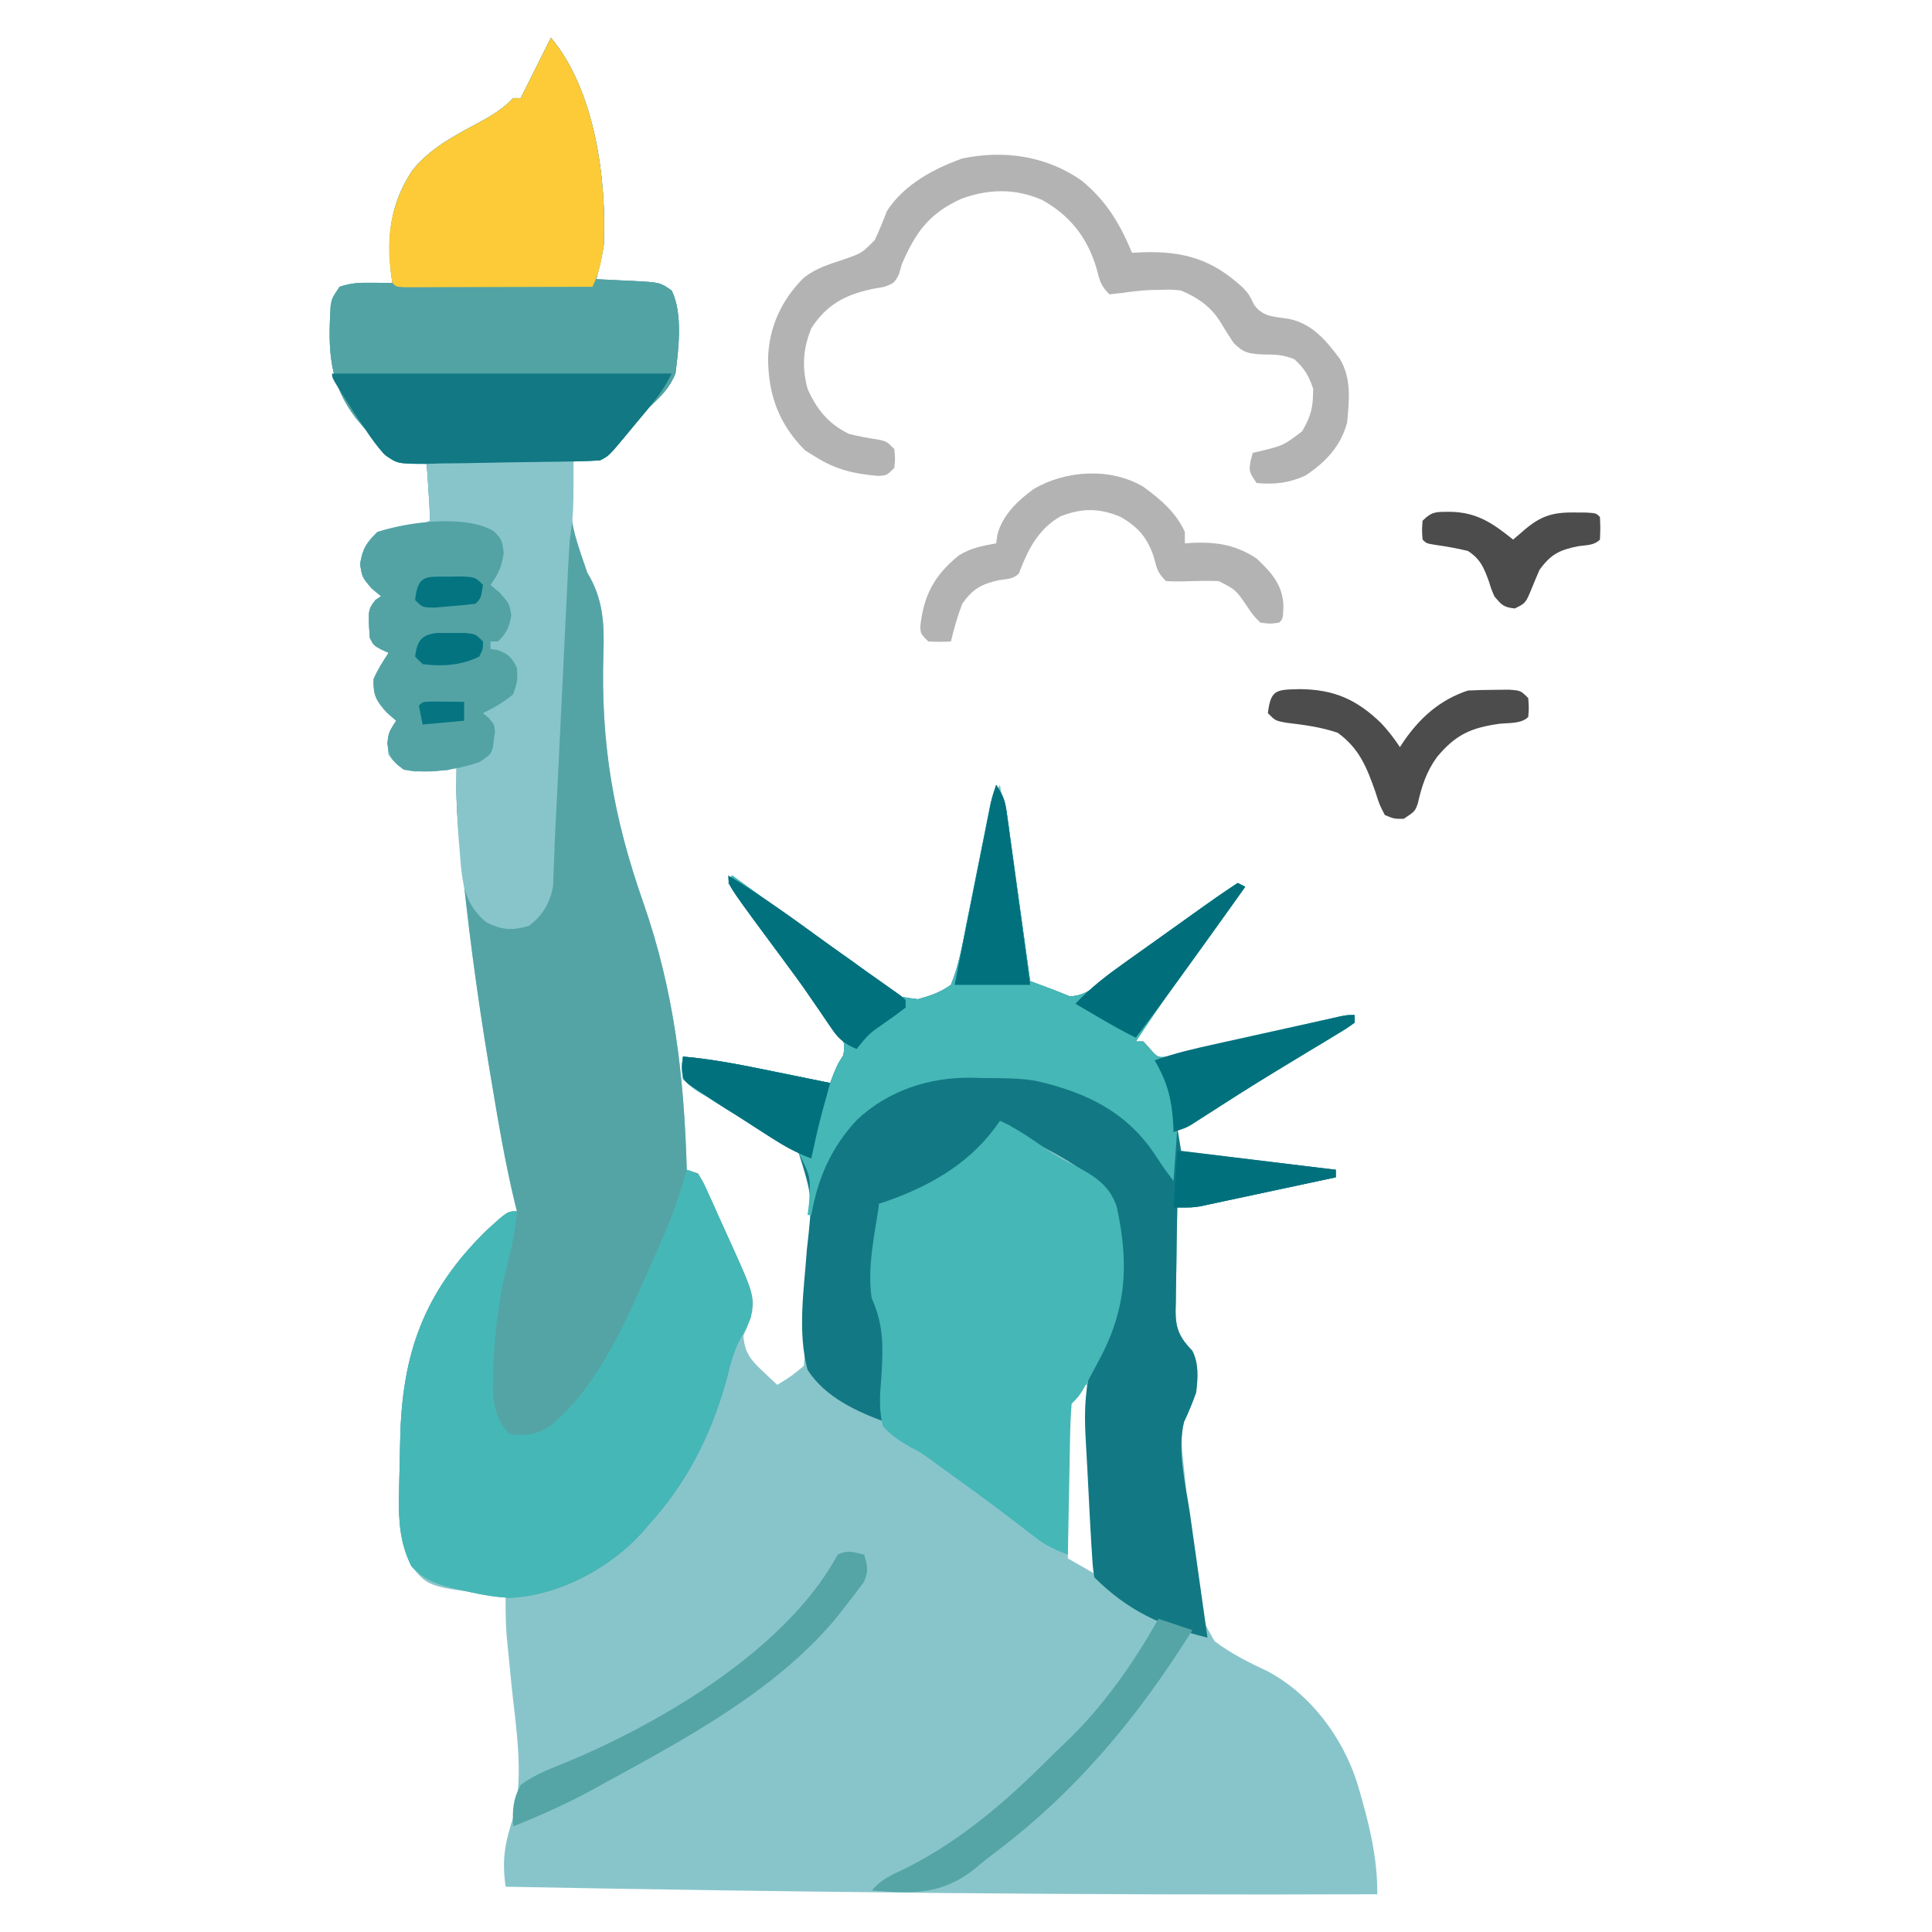 <?xml version="1.0" encoding="UTF-8"?>
<svg version="1.1" xmlns="http://www.w3.org/2000/svg" width="512" height="512">
<path d="M0 0 C11.717 13.977 14.789 37.66 14 55 C13.529 58.115 12.853 60.961 12 64 C13.663 64.073 13.663 64.073 15.359 64.148 C16.823 64.223 18.286 64.299 19.75 64.375 C20.48 64.406 21.209 64.437 21.961 64.469 C28.936 64.849 28.936 64.849 32 67 C34.979 72.957 33.84 82.549 33 89 C31.395 92.913 29.038 95.123 26 98 C24.018 100.297 22.11 102.654 20.188 105 C15.343 110.828 15.343 110.828 13 112 C10.667 112.04 8.333 112.043 6 112 C4.736 127.523 4.736 127.523 9.632 141.774 C13.784 148.53 14.182 155.193 13.914 162.922 C13.157 186.983 16.523 206.542 24.503 229.266 C32.678 252.703 35.304 275.286 36 300 C36.99 300.33 37.98 300.66 39 301 C40.518 303.633 40.518 303.633 42.102 307.125 C42.524 308.056 42.524 308.056 42.956 309.007 C43.551 310.326 44.141 311.647 44.726 312.971 C45.613 314.972 46.524 316.961 47.438 318.949 C54.558 334.716 54.558 334.716 52 341.75 C51.67 342.493 51.34 343.235 51 344 C51.342 348.416 52.881 350.333 56.062 353.312 C56.796 354.01 57.529 354.707 58.285 355.426 C58.851 355.945 59.417 356.465 60 357 C63.678 354.727 63.678 354.727 67 352 C67.836 344.399 67.829 336.669 68.009 329.03 C68.086 326.443 68.195 323.857 68.337 321.273 C69.662 307.448 69.662 307.448 65.411 294.792 C61.515 291.206 57.128 289.016 52.268 287.007 C48.419 285.298 44.967 282.968 41.438 280.688 C40.792 280.305 40.146 279.922 39.481 279.527 C37.684 278.387 37.684 278.387 35 276 C34.598 272.707 34.598 272.707 35 270 C43.311 270.727 51.402 272.39 59.562 274.062 C60.967 274.347 62.371 274.632 63.775 274.916 C67.184 275.607 70.592 276.302 74 277 C74.3 276.223 74.599 275.445 74.908 274.644 C76 272 76 272 77.469 269.695 C78.115 266.416 77.644 265.946 75.844 263.242 C74.747 261.773 73.631 260.318 72.5 258.875 C71.914 258.097 71.327 257.318 70.723 256.517 C69.473 254.859 68.217 253.207 66.954 251.56 C64.351 248.15 61.809 244.699 59.27 241.243 C58.074 239.616 56.875 237.992 55.672 236.371 C52.666 232.314 49.755 228.231 47 224 C47.33 223.34 47.66 222.68 48 222 C48.456 222.331 48.912 222.662 49.383 223.003 C63.157 233.004 63.157 233.004 77.083 242.794 C80.212 244.965 83.235 247.139 86.086 249.668 C91.006 254.007 91.006 254.007 97.266 254.805 C100.632 253.855 103.151 253.039 106 251 C108.127 245.841 109.028 240.348 110.094 234.895 C110.488 232.922 110.883 230.95 111.277 228.979 C111.892 225.885 112.504 222.79 113.114 219.696 C113.706 216.698 114.305 213.703 114.906 210.707 C115.177 209.315 115.177 209.315 115.453 207.894 C115.626 207.033 115.8 206.172 115.979 205.284 C116.203 204.149 116.203 204.149 116.431 202.991 C117 201 117 201 119 198 C121.166 209.821 123.025 221.661 124.688 233.562 C124.914 235.171 125.142 236.78 125.369 238.389 C125.916 242.259 126.459 246.129 127 250 C128.966 250.766 130.934 251.527 132.919 252.244 C134.457 252.803 135.978 253.408 137.488 254.039 C141.883 253.971 144.815 250.985 148.188 248.375 C149.79 247.175 151.393 245.976 152.996 244.777 C153.818 244.155 154.641 243.532 155.488 242.89 C159.533 239.847 163.642 236.895 167.75 233.938 C168.856 233.135 168.856 233.135 169.985 232.316 C173.936 229.454 177.92 226.675 182 224 C182.66 224.33 183.32 224.66 184 225 C182.605 226.959 181.209 228.917 179.812 230.875 C179.372 231.493 178.931 232.11 178.478 232.747 C175.882 236.381 173.275 240.006 170.652 243.621 C170.087 244.4 169.522 245.18 168.94 245.983 C167.843 247.495 166.744 249.007 165.644 250.517 C161.962 255.593 158.443 260.76 155 266 C155.66 266 156.32 266 157 266 C157.598 266.671 158.196 267.343 158.812 268.035 C160.803 270.25 160.803 270.25 163.366 270.063 C164.239 269.859 165.112 269.655 166.012 269.444 C167.006 269.224 168.001 269.003 169.025 268.776 C170.092 268.515 171.159 268.254 172.258 267.984 C173.907 267.61 173.907 267.61 175.589 267.227 C179.107 266.423 182.615 265.587 186.125 264.75 C189.643 263.934 193.163 263.125 196.682 262.315 C198.874 261.809 201.064 261.297 203.253 260.78 C204.735 260.43 204.735 260.43 206.247 260.073 C207.118 259.866 207.99 259.658 208.888 259.445 C211 259 211 259 213 259 C213 259.66 213 260.32 213 261 C210.915 262.505 210.915 262.505 207.98 264.273 C206.903 264.928 205.826 265.583 204.717 266.258 C203.54 266.964 202.364 267.669 201.188 268.375 C199.404 269.455 197.622 270.537 195.84 271.619 C194.638 272.349 193.436 273.078 192.234 273.807 C185.96 277.614 179.774 281.557 173.614 285.544 C172.896 286.004 172.178 286.464 171.438 286.938 C170.817 287.338 170.197 287.739 169.559 288.152 C168 289 168 289 166 289 C166.33 290.98 166.66 292.96 167 295 C180.53 296.65 194.06 298.3 208 300 C208 300.66 208 301.32 208 302 C202.663 303.145 197.324 304.284 191.984 305.418 C190.168 305.805 188.353 306.193 186.537 306.582 C183.927 307.142 181.315 307.696 178.703 308.25 C177.893 308.425 177.082 308.6 176.247 308.78 C175.486 308.94 174.726 309.101 173.942 309.266 C173.276 309.408 172.61 309.55 171.924 309.696 C170 310 170 310 166 310 C165.901 314.608 165.828 319.216 165.78 323.824 C165.76 325.391 165.733 326.957 165.698 328.524 C165.65 330.78 165.627 333.036 165.609 335.293 C165.589 335.989 165.568 336.685 165.547 337.402 C165.545 342.26 166.688 344.517 170 348 C171.744 351.488 171.44 355.217 171 359 C170.056 361.692 168.994 364.256 167.777 366.836 C166.843 370.64 167.144 373.567 167.596 377.436 C167.907 380.177 168.156 382.897 168.363 385.646 C168.706 390.165 169.156 394.665 169.65 399.17 C169.841 401.054 170.003 402.941 170.134 404.83 C170.689 415.711 170.689 415.711 175.843 424.892 C180.189 428.211 184.904 430.549 189.837 432.859 C201.391 438.955 209.908 450.534 213.75 462.75 C216.584 472.376 219.092 481.917 219 492 C142.001 492.309 64.985 491.466 -12 490 C-13.043 482.82 -12.201 478.342 -9.91 471.367 C-7.03 460.139 -9.351 447.468 -10.5 436.062 C-10.717 433.875 -10.931 431.687 -11.142 429.499 C-11.332 427.533 -11.528 425.567 -11.725 423.602 C-11.996 420.052 -12.048 416.559 -12 413 C-13.072 412.897 -14.145 412.794 -15.25 412.688 C-32.539 410.469 -32.539 410.469 -37 405 C-39.792 398.793 -40.423 393.045 -40.25 386.312 C-40.236 385.414 -40.222 384.516 -40.208 383.59 C-40.173 381.693 -40.13 379.797 -40.078 377.901 C-40.026 375.966 -39.984 374.031 -39.953 372.095 C-39.578 348.925 -33.745 332.412 -17 316 C-11.494 311 -11.494 311 -9 311 C-9.171 310.324 -9.342 309.648 -9.518 308.952 C-12.206 297.856 -14.066 286.632 -15.938 275.375 C-16.113 274.324 -16.289 273.272 -16.47 272.189 C-19.634 253.185 -22.143 234.175 -24 215 C-24.156 213.434 -24.156 213.434 -24.315 211.837 C-24.766 207.148 -25.124 202.529 -25.062 197.812 C-25.053 196.891 -25.044 195.969 -25.035 195.02 C-25.024 194.353 -25.012 193.687 -25 193 C-25.66 193.33 -26.32 193.66 -27 194 C-28.953 194.174 -30.914 194.267 -32.875 194.312 C-34.449 194.369 -34.449 194.369 -36.055 194.426 C-39.687 193.901 -40.814 192.894 -43 190 C-43.503 185.892 -43.327 184.491 -41 181 C-41.804 180.299 -42.609 179.597 -43.438 178.875 C-46.329 175.63 -47.086 174.316 -47 170 C-45.886 167.442 -44.548 165.346 -43 163 C-43.959 162.567 -43.959 162.567 -44.938 162.125 C-47 161 -47 161 -48 159 C-48.468 151.624 -48.468 151.624 -46.5 149 C-46.005 148.67 -45.51 148.34 -45 148 C-45.825 147.319 -46.65 146.639 -47.5 145.938 C-50 143 -50 143 -50.562 139.5 C-49.898 135.368 -48.953 133.924 -46 131 C-42.801 130.109 -42.801 130.109 -39.312 129.75 C-35.335 129.649 -35.335 129.649 -32 128 C-32.091 125.299 -32.237 122.631 -32.438 119.938 C-32.49 119.179 -32.542 118.42 -32.596 117.639 C-32.726 115.759 -32.862 113.879 -33 112 C-33.568 112.093 -34.137 112.186 -34.723 112.281 C-38.212 112.607 -40.893 112.776 -43.84 110.711 C-45.76 108.587 -47.358 106.346 -49 104 C-49.803 103.04 -50.606 102.079 -51.434 101.09 C-58.906 91.628 -59.08 82.798 -58.37 71.046 C-58 69 -58 69 -56 66 C-52.851 64.95 -50.612 64.899 -47.312 64.938 C-46.319 64.947 -45.325 64.956 -44.301 64.965 C-43.542 64.976 -42.782 64.988 -42 65 C-42.143 64 -42.143 64 -42.289 62.98 C-43.535 52.62 -42.568 44.058 -36.742 35.207 C-31.839 28.995 -24.672 25.532 -17.836 21.802 C-14.803 20.132 -12.387 18.495 -10 16 C-9.34 16 -8.68 16 -8 16 C-7.734 15.469 -7.469 14.938 -7.195 14.391 C-3.598 7.195 -3.598 7.195 0 0 Z M138.962 358.909 C136.255 363.174 136.492 366.512 136.609 371.457 C136.615 372.36 136.621 373.263 136.627 374.193 C136.649 377.067 136.699 379.939 136.75 382.812 C136.77 384.765 136.788 386.717 136.805 388.67 C136.849 393.447 136.918 398.223 137 403 C140.465 404.98 140.465 404.98 144 407 C143.502 390.324 142.997 373.656 142 357 C140.656 356.886 140.656 356.886 138.962 358.909 Z " fill="#88C5CB" transform="translate(146,10)"/>
<path d="M0 0 C11.717 13.977 14.789 37.66 14 55 C13.529 58.115 12.853 60.961 12 64 C13.663 64.073 13.663 64.073 15.359 64.148 C16.823 64.223 18.286 64.299 19.75 64.375 C20.48 64.406 21.209 64.437 21.961 64.469 C28.936 64.849 28.936 64.849 32 67 C34.979 72.957 33.84 82.549 33 89 C31.395 92.913 29.038 95.123 26 98 C24.018 100.297 22.11 102.654 20.188 105 C15.343 110.828 15.343 110.828 13 112 C10.667 112.04 8.333 112.043 6 112 C4.736 127.523 4.736 127.523 9.632 141.774 C13.784 148.53 14.182 155.193 13.914 162.922 C13.157 186.983 16.523 206.542 24.503 229.266 C32.678 252.703 35.304 275.286 36 300 C36.99 300.33 37.98 300.66 39 301 C40.518 303.633 40.518 303.633 42.102 307.125 C42.524 308.056 42.524 308.056 42.956 309.007 C43.551 310.326 44.141 311.647 44.726 312.971 C45.613 314.972 46.524 316.961 47.438 318.949 C53.784 332.981 53.784 332.981 53 339 C52.197 341.117 51.221 342.989 50.091 344.95 C48.171 348.558 47.357 352.506 46.312 356.438 C42.309 370.522 35.915 383.127 26 394 C25.411 394.692 24.822 395.384 24.215 396.098 C15.567 405.627 2.316 412.728 -10.625 413.438 C-15.31 413.281 -19.766 412.323 -24.312 411.25 C-24.995 411.093 -25.677 410.937 -26.379 410.775 C-30.799 409.64 -33.912 408.388 -37 405 C-40.031 398.944 -40.421 392.971 -40.25 386.312 C-40.236 385.414 -40.222 384.516 -40.208 383.59 C-40.173 381.693 -40.13 379.797 -40.078 377.901 C-40.026 375.966 -39.984 374.031 -39.953 372.095 C-39.578 348.925 -33.745 332.412 -17 316 C-11.494 311 -11.494 311 -9 311 C-9.171 310.324 -9.342 309.648 -9.518 308.952 C-12.206 297.856 -14.066 286.632 -15.938 275.375 C-16.113 274.324 -16.289 273.272 -16.47 272.189 C-19.634 253.185 -22.143 234.175 -24 215 C-24.156 213.434 -24.156 213.434 -24.315 211.837 C-24.766 207.148 -25.124 202.529 -25.062 197.812 C-25.053 196.891 -25.044 195.969 -25.035 195.02 C-25.024 194.353 -25.012 193.687 -25 193 C-25.66 193.33 -26.32 193.66 -27 194 C-28.953 194.174 -30.914 194.267 -32.875 194.312 C-34.449 194.369 -34.449 194.369 -36.055 194.426 C-39.687 193.901 -40.814 192.894 -43 190 C-43.503 185.892 -43.327 184.491 -41 181 C-41.804 180.299 -42.609 179.597 -43.438 178.875 C-46.329 175.63 -47.086 174.316 -47 170 C-45.886 167.442 -44.548 165.346 -43 163 C-43.959 162.567 -43.959 162.567 -44.938 162.125 C-47 161 -47 161 -48 159 C-48.468 151.624 -48.468 151.624 -46.5 149 C-46.005 148.67 -45.51 148.34 -45 148 C-45.825 147.319 -46.65 146.639 -47.5 145.938 C-50 143 -50 143 -50.562 139.5 C-49.898 135.368 -48.953 133.924 -46 131 C-42.801 130.109 -42.801 130.109 -39.312 129.75 C-35.335 129.649 -35.335 129.649 -32 128 C-32.091 125.299 -32.237 122.631 -32.438 119.938 C-32.49 119.179 -32.542 118.42 -32.596 117.639 C-32.726 115.759 -32.862 113.879 -33 112 C-33.568 112.093 -34.137 112.186 -34.723 112.281 C-38.212 112.607 -40.893 112.776 -43.84 110.711 C-45.76 108.587 -47.358 106.346 -49 104 C-49.803 103.04 -50.606 102.079 -51.434 101.09 C-58.906 91.628 -59.08 82.798 -58.37 71.046 C-58 69 -58 69 -56 66 C-52.851 64.95 -50.612 64.899 -47.312 64.938 C-46.319 64.947 -45.325 64.956 -44.301 64.965 C-43.542 64.976 -42.782 64.988 -42 65 C-42.143 64 -42.143 64 -42.289 62.98 C-43.535 52.62 -42.568 44.058 -36.742 35.207 C-31.839 28.995 -24.672 25.532 -17.836 21.802 C-14.803 20.132 -12.387 18.495 -10 16 C-9.34 16 -8.68 16 -8 16 C-7.734 15.469 -7.469 14.938 -7.195 14.391 C-3.598 7.195 -3.598 7.195 0 0 Z " fill="#54A4A5" transform="translate(146,10)"/>
<path d="M0 0 C2.017 3.025 2.385 4.348 2.87 7.839 C3.01 8.819 3.15 9.8 3.294 10.811 C3.437 11.867 3.579 12.923 3.727 14.012 C3.879 15.095 4.032 16.178 4.189 17.295 C4.675 20.758 5.15 24.223 5.625 27.688 C5.952 30.035 6.281 32.382 6.609 34.729 C7.414 40.485 8.21 46.242 9 52 C9.549 52.205 10.097 52.409 10.663 52.62 C11.383 52.889 12.103 53.158 12.844 53.435 C13.558 53.701 14.272 53.968 15.007 54.242 C16.511 54.814 18.003 55.419 19.488 56.039 C23.883 55.971 26.815 52.985 30.188 50.375 C31.79 49.175 33.393 47.976 34.996 46.777 C35.818 46.155 36.641 45.532 37.488 44.89 C41.533 41.847 45.642 38.895 49.75 35.938 C50.488 35.402 51.225 34.867 51.985 34.316 C55.936 31.454 59.92 28.675 64 26 C64.66 26.33 65.32 26.66 66 27 C64.605 28.959 63.209 30.917 61.812 32.875 C61.372 33.493 60.931 34.11 60.478 34.747 C57.882 38.381 55.275 42.006 52.652 45.621 C52.087 46.4 51.522 47.18 50.94 47.983 C49.843 49.495 48.744 51.007 47.644 52.517 C43.962 57.593 40.443 62.76 37 68 C37.66 68 38.32 68 39 68 C39.598 68.671 40.196 69.343 40.812 70.035 C42.803 72.25 42.803 72.25 45.366 72.063 C46.676 71.757 46.676 71.757 48.012 71.444 C49.006 71.224 50.001 71.003 51.025 70.776 C52.092 70.515 53.159 70.254 54.258 69.984 C55.357 69.735 56.457 69.485 57.589 69.227 C61.107 68.423 64.615 67.587 68.125 66.75 C71.643 65.934 75.163 65.125 78.682 64.315 C80.874 63.809 83.064 63.297 85.253 62.78 C86.735 62.43 86.735 62.43 88.247 62.073 C89.118 61.866 89.99 61.658 90.888 61.445 C93 61 93 61 95 61 C95 61.66 95 62.32 95 63 C92.915 64.505 92.915 64.505 89.98 66.273 C88.903 66.928 87.826 67.583 86.717 68.258 C85.54 68.964 84.364 69.669 83.188 70.375 C81.404 71.455 79.622 72.537 77.84 73.619 C76.638 74.349 75.436 75.078 74.234 75.807 C67.96 79.614 61.774 83.557 55.614 87.544 C54.896 88.004 54.178 88.464 53.438 88.938 C52.817 89.338 52.197 89.739 51.559 90.152 C50 91 50 91 48 91 C48.33 92.98 48.66 94.96 49 97 C62.53 98.65 76.06 100.3 90 102 C90 102.66 90 103.32 90 104 C84.663 105.145 79.324 106.284 73.984 107.418 C72.168 107.805 70.353 108.193 68.537 108.582 C65.927 109.142 63.315 109.696 60.703 110.25 C59.893 110.425 59.082 110.6 58.247 110.78 C57.486 110.94 56.726 111.101 55.942 111.266 C54.943 111.479 54.943 111.479 53.924 111.696 C52 112 52 112 48 112 C47.901 116.608 47.828 121.216 47.78 125.824 C47.76 127.391 47.733 128.957 47.698 130.524 C47.65 132.78 47.627 135.036 47.609 137.293 C47.589 137.989 47.568 138.685 47.547 139.402 C47.545 144.26 48.688 146.517 52 150 C53.744 153.488 53.44 157.217 53 161 C52.056 163.692 50.994 166.256 49.777 168.836 C47.874 176.582 50.294 185.656 51.41 193.48 C51.542 194.419 51.674 195.358 51.809 196.326 C52.225 199.28 52.643 202.234 53.062 205.188 C53.347 207.209 53.632 209.23 53.916 211.252 C54.608 216.168 55.303 221.084 56 226 C43.944 222.989 34.886 218.886 26 210 C25.589 207.185 25.589 207.185 25.367 203.578 C25.325 202.93 25.283 202.282 25.24 201.614 C25.106 199.493 24.989 197.372 24.875 195.25 C24.835 194.527 24.796 193.805 24.755 193.061 C24.556 189.401 24.371 185.741 24.199 182.08 C24.081 179.582 23.943 177.088 23.785 174.592 C23.023 162.466 23.742 153.823 30.152 143.312 C35.125 134.398 33.804 121.715 31.382 112.102 C27.513 103.42 17.55 98.722 9.518 94.413 C7 93 7 93 4.793 91.318 C3.102 89.803 3.102 89.803 1 90 C-0.566 91.587 -0.566 91.587 -2.188 93.625 C-9.843 102.536 -18.995 109.484 -31 111 C-31.257 114.999 -31.476 118.999 -31.688 123 C-31.797 124.688 -31.797 124.688 -31.908 126.41 C-32.2 132.279 -32.103 136.517 -29.692 141.859 C-28.132 146.685 -28.7 151.986 -28.812 157 C-28.833 158.734 -28.833 158.734 -28.854 160.504 C-28.889 163.336 -28.938 166.168 -29 169 C-36.946 166.086 -45.289 162.347 -50 155 C-52.725 144.861 -50.891 133.432 -50.169 123.096 C-48.62 109.402 -48.62 109.402 -52.555 96.806 C-56.453 93.207 -60.855 91.02 -65.723 89.01 C-69.576 87.301 -73.031 84.97 -76.562 82.688 C-77.208 82.305 -77.854 81.922 -78.519 81.527 C-80.316 80.387 -80.316 80.387 -83 78 C-83.402 74.707 -83.402 74.707 -83 72 C-74.689 72.727 -66.598 74.39 -58.438 76.062 C-57.033 76.347 -55.629 76.632 -54.225 76.916 C-50.816 77.607 -47.408 78.302 -44 79 C-43.55 77.834 -43.55 77.834 -43.092 76.644 C-42 74 -42 74 -40.531 71.695 C-39.885 68.416 -40.356 67.946 -42.156 65.242 C-43.253 63.773 -44.369 62.318 -45.5 60.875 C-46.086 60.097 -46.673 59.318 -47.277 58.517 C-48.527 56.859 -49.783 55.207 -51.046 53.56 C-53.649 50.15 -56.191 46.699 -58.73 43.243 C-59.926 41.616 -61.125 39.992 -62.328 38.371 C-65.334 34.314 -68.245 30.231 -71 26 C-70.67 25.34 -70.34 24.68 -70 24 C-69.544 24.331 -69.088 24.662 -68.617 25.003 C-54.843 35.004 -54.843 35.004 -40.917 44.794 C-37.788 46.965 -34.765 49.139 -31.914 51.668 C-26.994 56.007 -26.994 56.007 -20.734 56.805 C-17.368 55.855 -14.849 55.039 -12 53 C-9.878 47.841 -8.955 42.345 -7.871 36.895 C-7.579 35.453 -7.579 35.453 -7.282 33.982 C-6.663 30.926 -6.05 27.87 -5.438 24.812 C-4.821 21.745 -4.203 18.677 -3.583 15.611 C-3.198 13.706 -2.815 11.8 -2.434 9.894 C-2.261 9.033 -2.087 8.172 -1.908 7.284 C-1.681 6.149 -1.681 6.149 -1.448 4.991 C-1 3 -1 3 0 0 Z " fill="#127984" transform="translate(264,208)"/>
<path d="M0 0 C11.717 13.977 14.789 37.66 14 55 C13.529 58.115 12.853 60.961 12 64 C13.663 64.073 13.663 64.073 15.359 64.148 C16.823 64.223 18.286 64.299 19.75 64.375 C20.48 64.406 21.209 64.437 21.961 64.469 C28.936 64.849 28.936 64.849 32 67 C34.979 72.957 33.84 82.549 33 89 C31.395 92.913 29.038 95.123 26 98 C24.018 100.297 22.11 102.654 20.188 105 C15.343 110.828 15.343 110.828 13 112 C11.282 112.131 9.558 112.201 7.835 112.24 C6.757 112.266 5.678 112.292 4.567 112.318 C-0.377 112.403 -5.32 112.469 -10.265 112.515 C-12.871 112.547 -15.477 112.594 -18.083 112.658 C-21.841 112.75 -25.597 112.789 -29.355 112.816 C-31.096 112.874 -31.096 112.874 -32.873 112.932 C-40.813 112.913 -40.813 112.913 -44.246 110.273 C-46.019 108.262 -47.518 106.23 -49 104 C-49.877 102.959 -50.76 101.923 -51.652 100.895 C-58.801 91.253 -59.081 82.825 -58.37 71.046 C-58 69 -58 69 -56 66 C-52.851 64.95 -50.612 64.899 -47.312 64.938 C-46.319 64.947 -45.325 64.956 -44.301 64.965 C-43.542 64.976 -42.782 64.988 -42 65 C-42.143 64 -42.143 64 -42.289 62.98 C-43.535 52.62 -42.568 44.058 -36.742 35.207 C-31.839 28.995 -24.672 25.532 -17.836 21.802 C-14.803 20.132 -12.387 18.495 -10 16 C-9.34 16 -8.68 16 -8 16 C-7.734 15.469 -7.469 14.938 -7.195 14.391 C-3.598 7.195 -3.598 7.195 0 0 Z " fill="#52A3A4" transform="translate(146,10)"/>
<path d="M0 0 C3 1 3 1 4.518 3.633 C5.041 4.785 5.563 5.938 6.102 7.125 C6.383 7.746 6.665 8.367 6.956 9.007 C7.551 10.326 8.141 11.647 8.726 12.971 C9.613 14.972 10.524 16.961 11.438 18.949 C17.784 32.981 17.784 32.981 17 39 C16.197 41.117 15.221 42.989 14.091 44.95 C12.171 48.558 11.357 52.506 10.312 56.438 C6.309 70.522 -0.085 83.127 -10 94 C-10.589 94.692 -11.178 95.384 -11.785 96.098 C-20.433 105.627 -33.684 112.728 -46.625 113.438 C-51.31 113.281 -55.766 112.323 -60.312 111.25 C-60.995 111.093 -61.677 110.937 -62.379 110.775 C-66.799 109.64 -69.912 108.388 -73 105 C-76.031 98.944 -76.421 92.971 -76.25 86.312 C-76.229 84.965 -76.229 84.965 -76.208 83.59 C-76.173 81.693 -76.13 79.797 -76.078 77.901 C-76.026 75.966 -75.984 74.031 -75.953 72.095 C-75.578 48.925 -69.745 32.412 -53 16 C-47.494 11 -47.494 11 -45 11 C-45.449 15.674 -46.222 20.024 -47.438 24.562 C-50.01 34.626 -51.165 44.699 -51.312 55.062 C-51.33 55.765 -51.348 56.467 -51.366 57.19 C-51.36 62.008 -50.537 66.463 -47 70 C-42.691 70.616 -39.774 70.259 -36.188 67.875 C-22.548 56.61 -15.183 37.908 -8.188 22.188 C-7.485 20.613 -7.485 20.613 -6.768 19.007 C-4.043 12.773 -1.77 6.571 0 0 Z " fill="#46B7B7" transform="translate(182,310)"/>
<path d="M0 0 C4.497 2.111 8.488 4.879 12.551 7.723 C14.891 9.334 17.234 10.64 19.793 11.871 C24.937 14.562 28.989 17.036 30.937 22.747 C34.287 38.103 33.527 50.227 26 63.938 C25.549 64.786 25.098 65.635 24.633 66.51 C21.308 72.692 21.308 72.692 19 75 C18.754 78.009 18.626 80.932 18.586 83.945 C18.567 84.83 18.547 85.715 18.527 86.627 C18.467 89.46 18.421 92.292 18.375 95.125 C18.337 97.043 18.298 98.961 18.258 100.879 C18.162 105.586 18.078 110.293 18 115 C14.889 113.842 12.271 112.668 9.645 110.637 C9.031 110.168 8.418 109.7 7.786 109.218 C7.135 108.713 6.483 108.208 5.812 107.688 C4.39 106.603 2.967 105.519 1.543 104.438 C0.432 103.593 0.432 103.593 -0.702 102.73 C-4.554 99.83 -8.462 97.007 -12.375 94.188 C-13.087 93.673 -13.799 93.159 -14.532 92.63 C-15.23 92.127 -15.929 91.624 -16.648 91.105 C-17.341 90.593 -18.033 90.081 -18.747 89.552 C-21.028 87.922 -21.028 87.922 -23.747 86.512 C-26.6 84.871 -28.783 83.439 -31 81 C-32.137 76.62 -31.818 72.541 -31.438 68.062 C-30.947 60.097 -30.727 54.339 -34 47 C-35.214 38.839 -33.207 30.084 -32 22 C-31.178 21.72 -30.355 21.441 -29.508 21.152 C-17.658 16.897 -7.114 10.671 0 0 Z " fill="#45B7B7" transform="translate(265,297)"/>
<path d="M0 0 C2.017 3.025 2.385 4.348 2.87 7.839 C3.01 8.819 3.15 9.8 3.294 10.811 C3.437 11.867 3.579 12.923 3.727 14.012 C3.879 15.095 4.032 16.178 4.189 17.295 C4.675 20.758 5.15 24.223 5.625 27.688 C5.952 30.035 6.281 32.382 6.609 34.729 C7.414 40.485 8.21 46.242 9 52 C9.549 52.205 10.097 52.409 10.663 52.62 C11.383 52.889 12.103 53.158 12.844 53.435 C13.558 53.701 14.272 53.968 15.007 54.242 C16.511 54.814 18.003 55.419 19.488 56.039 C23.883 55.971 26.815 52.985 30.188 50.375 C31.79 49.175 33.393 47.976 34.996 46.777 C35.818 46.155 36.641 45.532 37.488 44.89 C41.533 41.847 45.642 38.895 49.75 35.938 C50.488 35.402 51.225 34.867 51.985 34.316 C55.936 31.454 59.92 28.675 64 26 C64.66 26.33 65.32 26.66 66 27 C64.605 28.959 63.209 30.917 61.812 32.875 C61.372 33.493 60.931 34.11 60.478 34.747 C57.882 38.381 55.275 42.006 52.652 45.621 C52.087 46.4 51.522 47.18 50.94 47.983 C49.843 49.495 48.744 51.007 47.644 52.517 C43.962 57.593 40.443 62.76 37 68 C37.66 68 38.32 68 39 68 C39.598 68.671 40.196 69.343 40.812 70.035 C42.803 72.25 42.803 72.25 45.366 72.063 C46.676 71.757 46.676 71.757 48.012 71.444 C49.006 71.224 50.001 71.003 51.025 70.776 C52.092 70.515 53.159 70.254 54.258 69.984 C55.357 69.735 56.457 69.485 57.589 69.227 C61.107 68.423 64.615 67.587 68.125 66.75 C71.643 65.934 75.163 65.125 78.682 64.315 C80.874 63.809 83.064 63.297 85.253 62.78 C86.735 62.43 86.735 62.43 88.247 62.073 C89.118 61.866 89.99 61.658 90.888 61.445 C93 61 93 61 95 61 C95 61.66 95 62.32 95 63 C92.915 64.505 92.915 64.505 89.98 66.273 C88.903 66.928 87.826 67.583 86.717 68.258 C85.54 68.964 84.364 69.669 83.188 70.375 C81.404 71.455 79.622 72.537 77.84 73.619 C76.638 74.349 75.436 75.078 74.234 75.807 C67.96 79.614 61.774 83.557 55.614 87.544 C54.896 88.004 54.178 88.464 53.438 88.938 C52.817 89.338 52.197 89.739 51.559 90.152 C50 91 50 91 48 91 C47.67 95.62 47.34 100.24 47 105 C45.45 102.933 43.907 100.853 42.527 98.668 C34.948 86.843 24.16 81.567 10.635 78.456 C5.908 77.638 1.161 77.731 -3.625 77.688 C-5.17 77.644 -5.17 77.644 -6.746 77.6 C-17.956 77.508 -28.578 81.007 -36.871 88.746 C-43.725 96.072 -47.262 104.205 -49 114 C-49.33 114 -49.66 114 -50 114 C-49.875 113.045 -49.75 112.09 -49.621 111.105 C-49.162 103.703 -49.162 103.703 -52.474 97.371 C-56.534 94.157 -61.085 91.725 -65.637 89.285 C-69.385 87.247 -72.975 84.993 -76.562 82.688 C-77.211 82.303 -77.86 81.918 -78.528 81.522 C-80.316 80.387 -80.316 80.387 -83 78 C-83.402 74.707 -83.402 74.707 -83 72 C-74.689 72.727 -66.598 74.39 -58.438 76.062 C-57.033 76.347 -55.629 76.632 -54.225 76.916 C-50.816 77.607 -47.408 78.302 -44 79 C-43.55 77.834 -43.55 77.834 -43.092 76.644 C-42 74 -42 74 -40.531 71.695 C-39.885 68.416 -40.356 67.946 -42.156 65.242 C-43.253 63.773 -44.369 62.318 -45.5 60.875 C-46.086 60.097 -46.673 59.318 -47.277 58.517 C-48.527 56.859 -49.783 55.207 -51.046 53.56 C-53.649 50.15 -56.191 46.699 -58.73 43.243 C-59.926 41.616 -61.125 39.992 -62.328 38.371 C-65.334 34.314 -68.245 30.231 -71 26 C-70.67 25.34 -70.34 24.68 -70 24 C-69.544 24.331 -69.088 24.662 -68.617 25.003 C-54.843 35.004 -54.843 35.004 -40.917 44.794 C-37.788 46.965 -34.765 49.139 -31.914 51.668 C-26.994 56.007 -26.994 56.007 -20.734 56.805 C-17.368 55.855 -14.849 55.039 -12 53 C-9.878 47.841 -8.955 42.345 -7.871 36.895 C-7.579 35.453 -7.579 35.453 -7.282 33.982 C-6.663 30.926 -6.05 27.87 -5.438 24.812 C-4.821 21.745 -4.203 18.677 -3.583 15.611 C-3.198 13.706 -2.815 11.8 -2.434 9.894 C-2.261 9.033 -2.087 8.172 -1.908 7.284 C-1.681 6.149 -1.681 6.149 -1.448 4.991 C-1 3 -1 3 0 0 Z " fill="#45B7B7" transform="translate(264,208)"/>
<path d="M0 0 C12.87 0 25.74 0 39 0 C39 15 39 15 38 22 C37.815 24.636 37.657 27.262 37.535 29.9 C37.498 30.658 37.46 31.415 37.421 32.195 C37.299 34.682 37.181 37.169 37.062 39.656 C36.977 41.404 36.891 43.152 36.805 44.899 C36.579 49.496 36.357 54.094 36.135 58.691 C35.782 66.019 35.424 73.347 35.065 80.675 C34.941 83.211 34.819 85.747 34.698 88.283 C34.548 91.398 34.389 94.511 34.222 97.625 C34.068 100.512 33.951 103.397 33.86 106.287 C33.804 107.623 33.748 108.959 33.691 110.295 C33.653 111.449 33.616 112.602 33.576 113.791 C32.775 118.253 30.812 121.671 27.125 124.375 C22.712 125.673 19.933 125.475 15.812 123.375 C10.467 118.861 9.607 113.858 9.025 107.189 C8.92 105.765 8.92 105.765 8.812 104.312 C8.69 102.917 8.69 102.917 8.564 101.494 C8.028 94.987 7.907 88.527 8 82 C7.01 82.495 7.01 82.495 6 83 C4.047 83.174 2.086 83.267 0.125 83.312 C-1.449 83.369 -1.449 83.369 -3.055 83.426 C-6.687 82.901 -7.814 81.894 -10 79 C-10.503 74.892 -10.327 73.491 -8 70 C-9.207 68.948 -9.207 68.948 -10.438 67.875 C-13.329 64.63 -14.086 63.316 -14 59 C-12.886 56.442 -11.548 54.346 -10 52 C-10.639 51.711 -11.279 51.422 -11.938 51.125 C-14 50 -14 50 -15 48 C-15.468 40.624 -15.468 40.624 -13.5 38 C-12.758 37.505 -12.758 37.505 -12 37 C-12.825 36.319 -13.65 35.639 -14.5 34.938 C-17 32 -17 32 -17.562 28.5 C-16.898 24.368 -15.953 22.924 -13 20 C-9.801 19.109 -9.801 19.109 -6.312 18.75 C-2.335 18.649 -2.335 18.649 1 17 C0.67 11.39 0.34 5.78 0 0 Z " fill="#88C5CB" transform="translate(113,121)"/>
<path d="M0 0 C6.575 5.409 10.122 11.352 13.371 19.156 C14.194 19.11 15.016 19.063 15.863 19.016 C27.037 18.654 34.516 20.787 42.781 28.414 C44.371 30.156 44.371 30.156 45.746 32.969 C48.165 36.225 50.999 36.031 54.871 36.645 C61.112 37.922 64.733 42.306 68.371 47.156 C71.586 52.326 70.926 58.293 70.371 64.156 C68.686 70.402 64.684 74.63 59.371 78.156 C54.998 80.161 51.165 80.617 46.371 80.156 C44.371 77.156 44.371 77.156 44.746 74.469 C44.952 73.706 45.159 72.942 45.371 72.156 C46.035 72.009 46.699 71.862 47.383 71.711 C53.509 70.199 53.509 70.199 58.434 66.469 C60.894 62.262 61.371 60.036 61.371 55.156 C60.197 51.698 59.067 49.787 56.371 47.344 C53.231 46.101 51.33 46.112 47.996 46.094 C44.318 45.876 42.887 45.684 40.277 43.016 C39.094 41.241 37.954 39.436 36.859 37.605 C34.331 33.445 30.792 31.015 26.371 29.156 C23.823 28.878 23.823 28.878 21.121 28.969 C20.158 28.983 19.195 28.997 18.203 29.012 C15.696 29.14 13.288 29.405 10.809 29.781 C9.107 29.967 9.107 29.967 7.371 30.156 C5.062 27.847 4.799 26.525 3.996 23.406 C1.616 15.206 -3.02 9.27 -10.508 5.113 C-17.617 2.054 -24.67 2.181 -31.879 4.844 C-40.415 8.704 -44.011 13.768 -47.629 22.156 C-47.887 23.052 -48.145 23.948 -48.41 24.871 C-49.629 27.156 -49.629 27.156 -52.238 28.16 C-53.275 28.344 -54.311 28.529 -55.379 28.719 C-62.644 30.274 -67.49 32.8 -71.629 39.156 C-73.853 44.663 -74.135 49.463 -72.629 55.156 C-70.198 60.66 -67.105 64.47 -61.629 67.156 C-59.026 67.782 -56.449 68.271 -53.801 68.664 C-51.629 69.156 -51.629 69.156 -49.629 71.156 C-49.379 73.656 -49.379 73.656 -49.629 76.156 C-51.629 78.156 -51.629 78.156 -53.949 78.273 C-60.335 77.722 -65.203 76.603 -70.629 73.156 C-71.495 72.62 -72.361 72.084 -73.254 71.531 C-80.205 64.58 -82.999 56.875 -83.084 47.205 C-82.885 38.907 -79.505 31.568 -73.566 25.719 C-70.328 23.205 -66.875 22.176 -63.004 20.906 C-58.271 19.255 -58.271 19.255 -54.82 15.797 C-53.627 13.284 -52.607 10.759 -51.629 8.156 C-47.175 1.157 -39.289 -3.098 -31.629 -5.844 C-20.539 -8.151 -9.312 -6.531 0 0 Z " fill="#B3B3B3" transform="translate(286.629,47.844)"/>
<path d="M0 0 C11.725 13.986 14.773 37.651 14 55 C13.452 58.841 12.749 62.501 11 66 C3.613 66.025 -3.775 66.043 -11.162 66.055 C-13.677 66.06 -16.192 66.067 -18.708 66.075 C-22.314 66.088 -25.921 66.093 -29.527 66.098 C-31.226 66.105 -31.226 66.105 -32.958 66.113 C-33.999 66.113 -35.04 66.113 -36.113 66.114 C-37.035 66.116 -37.956 66.118 -38.906 66.12 C-41 66 -41 66 -42 65 C-43.974 54.191 -42.836 44.465 -36.742 35.207 C-31.839 28.995 -24.672 25.532 -17.836 21.802 C-14.803 20.132 -12.387 18.495 -10 16 C-9.34 16 -8.68 16 -8 16 C-7.734 15.469 -7.469 14.938 -7.195 14.391 C-3.598 7.195 -3.598 7.195 0 0 Z " fill="#FCCB37" transform="translate(146,10)"/>
<path d="M0 0 C2.094 2.191 2.094 2.191 2.594 5.629 C2.083 9.265 1.233 11.25 -0.906 14.191 C-0.081 14.893 0.744 15.594 1.594 16.316 C4.094 19.191 4.094 19.191 4.594 22.254 C4.052 25.437 3.364 26.921 1.094 29.191 C0.434 29.191 -0.226 29.191 -0.906 29.191 C-0.906 29.851 -0.906 30.511 -0.906 31.191 C-0.308 31.274 0.29 31.356 0.906 31.441 C3.864 32.456 4.695 33.395 6.094 36.191 C6.281 39.629 6.281 39.629 5.094 43.191 C2.623 45.268 -0.019 46.764 -2.906 48.191 C-2.409 48.603 -1.911 49.014 -1.398 49.438 C0.094 51.191 0.094 51.191 0.273 53.164 C0.123 54.199 0.123 54.199 -0.031 55.254 C-0.116 55.946 -0.201 56.638 -0.289 57.352 C-0.906 59.191 -0.906 59.191 -3.906 61.191 C-10.321 63.291 -17.195 64.323 -23.906 63.191 C-26.902 60.842 -27.813 59.955 -28.281 56.129 C-27.906 53.191 -27.906 53.191 -25.906 50.191 C-27.113 49.14 -27.113 49.14 -28.344 48.066 C-31.236 44.822 -31.993 43.507 -31.906 39.191 C-30.792 36.633 -29.455 34.538 -27.906 32.191 C-28.546 31.903 -29.185 31.614 -29.844 31.316 C-31.906 30.191 -31.906 30.191 -32.906 28.191 C-33.375 20.816 -33.375 20.816 -31.406 18.191 C-30.911 17.861 -30.416 17.531 -29.906 17.191 C-30.731 16.511 -31.556 15.83 -32.406 15.129 C-34.906 12.191 -34.906 12.191 -35.469 8.691 C-34.808 4.582 -33.802 3.131 -30.906 0.191 C-22.935 -2.535 -7.284 -4.533 0 0 Z " fill="#53A3A5" transform="translate(130.906,140.809)"/>
<path d="M0 0 C29.7 0 59.4 0 90 0 C88.174 3.653 86.34 6.198 83.75 9.312 C82.949 10.275 82.149 11.238 81.324 12.23 C80.557 13.144 79.79 14.058 79 15 C78.388 15.739 77.775 16.477 77.145 17.238 C73.261 21.869 73.261 21.869 71 23 C69.282 23.131 67.558 23.201 65.835 23.24 C64.757 23.266 63.678 23.292 62.567 23.318 C57.623 23.403 52.68 23.469 47.735 23.515 C45.129 23.547 42.523 23.594 39.917 23.658 C36.159 23.75 32.403 23.789 28.645 23.816 C26.904 23.874 26.904 23.874 25.127 23.932 C17.204 23.913 17.204 23.913 13.754 21.297 C11.958 19.279 10.46 17.271 9 15 C8.527 14.323 8.054 13.646 7.567 12.948 C6.342 11.183 5.196 9.386 4.062 7.562 C3.665 6.939 3.267 6.316 2.857 5.674 C0 1.154 0 1.154 0 0 Z " fill="#117884" transform="translate(88,99)"/>
<path d="M0 0 C4.511 3.304 8.688 6.798 11 12 C11 12.99 11 13.98 11 15 C11.617 14.954 12.235 14.907 12.871 14.859 C19.398 14.581 24.478 15.364 30 19 C33.97 22.745 36.929 25.982 37.125 31.562 C37 35 37 35 36 36 C33.66 36.336 33.66 36.336 31 36 C29.121 34.102 29.121 34.102 27.438 31.625 C24.505 27.312 24.505 27.312 20 25 C17.627 24.912 15.249 24.921 12.875 25 C9.117 25.125 9.117 25.125 6 25 C3.769 22.769 3.568 21.733 2.812 18.75 C1.143 13.591 -1.31 10.709 -6 8 C-11.566 5.623 -16.305 5.597 -21.926 7.824 C-27.926 11.225 -30.636 16.778 -33 23 C-34.51 24.51 -36.164 24.405 -38.25 24.75 C-42.88 25.779 -45.179 27.017 -48 31 C-49.242 34.283 -50.185 37.588 -51 41 C-53.875 41.125 -53.875 41.125 -57 41 C-59 39 -59 39 -59.117 37.082 C-58.235 28.816 -55.431 23.495 -48.949 18.223 C-45.762 16.224 -42.686 15.647 -39 15 C-38.899 14.259 -38.799 13.518 -38.695 12.754 C-37.393 7.595 -33.358 3.715 -29.121 0.633 C-20.578 -4.423 -8.701 -5.155 0 0 Z " fill="#B3B3B3" transform="translate(303,129)"/>
<path d="M0 0 C0.924 3.001 1.268 4.442 -0.117 7.324 C-2.044 9.914 -3.984 12.479 -6 15 C-6.654 15.82 -7.307 16.64 -7.98 17.484 C-24.063 36.434 -47.697 48.987 -69.188 60.75 C-70.173 61.293 -71.158 61.836 -72.173 62.396 C-78.946 66.065 -85.838 69.167 -93 72 C-93.245 67.697 -93.089 64.875 -91 61 C-87.037 58.03 -82.224 56.411 -77.691 54.504 C-52.645 43.893 -20.364 24.671 -7 0 C-4.333 -1.333 -2.833 -0.671 0 0 Z " fill="#55A5A6" transform="translate(229,412)"/>
<path d="M0 0 C2.97 0.99 5.94 1.98 9 3 C-5.613 26.364 -22.195 46.302 -44.364 62.752 C-45.904 63.927 -47.39 65.171 -48.871 66.418 C-57.59 73.251 -65.427 72.846 -76 72 C-73.595 69.253 -71.188 68.044 -67.875 66.562 C-53.238 59.403 -40.868 48.882 -29.426 37.422 C-27.962 35.96 -26.479 34.515 -24.965 33.105 C-14.915 23.598 -6.764 12.024 0 0 Z " fill="#55A5A6" transform="translate(307,429)"/>
<path d="M0 0 C9.09 0.083 15.066 2.717 21.562 9 C23.505 11.064 24.976 12.995 26.562 15.375 C26.891 14.867 27.22 14.359 27.559 13.836 C31.929 7.511 37.176 2.837 44.562 0.375 C46.914 0.255 49.27 0.2 51.625 0.188 C53.499 0.166 53.499 0.166 55.41 0.145 C58.562 0.375 58.562 0.375 60.562 2.375 C60.75 4.938 60.75 4.938 60.562 7.375 C58.685 9.253 55.4 8.905 52.875 9.188 C45.29 10.256 41.269 12.122 36.375 18 C33.588 21.862 32.351 25.658 31.301 30.273 C30.562 32.375 30.562 32.375 27.562 34.375 C25.031 34.383 25.031 34.383 22.562 33.375 C21.156 30.68 21.156 30.68 20.062 27.25 C17.773 20.745 15.81 15.729 10.062 11.562 C5.564 10.036 1.099 9.467 -3.609 8.902 C-6.438 8.375 -6.438 8.375 -8.438 6.375 C-7.66 -0.002 -6.189 0.173 0 0 Z " fill="#4C4C4C" transform="translate(344.438,182.625)"/>
<path d="M0 0 C9.217 5.583 17.863 11.88 26.558 18.23 C29.08 20.058 31.617 21.862 34.16 23.66 C34.992 24.251 35.823 24.842 36.679 25.451 C38.287 26.593 39.899 27.73 41.514 28.862 C42.234 29.375 42.954 29.889 43.695 30.418 C44.335 30.869 44.974 31.321 45.633 31.786 C46.084 32.187 46.535 32.587 47 33 C47 33.66 47 34.32 47 35 C45.255 36.374 43.453 37.676 41.625 38.938 C37.284 41.935 37.284 41.935 34 46 C30.96 44.685 29.328 43.493 27.477 40.754 C27.02 40.09 26.563 39.427 26.092 38.743 C25.608 38.024 25.124 37.304 24.625 36.562 C23.567 35.025 22.507 33.488 21.445 31.953 C20.889 31.147 20.332 30.341 19.759 29.51 C16.182 24.406 12.442 19.422 8.721 14.422 C0 2.668 0 2.668 0 0 Z " fill="#00717D" transform="translate(193,232)"/>
<path d="M0 0 C0 0.66 0 1.32 0 2 C-2.085 3.505 -2.085 3.505 -5.02 5.273 C-6.096 5.928 -7.173 6.583 -8.283 7.258 C-9.459 7.963 -10.636 8.669 -11.812 9.375 C-13.597 10.456 -15.38 11.539 -17.164 12.623 C-18.365 13.353 -19.568 14.083 -20.771 14.811 C-27.008 18.596 -33.163 22.509 -39.298 26.457 C-40.371 27.141 -40.371 27.141 -41.465 27.84 C-42.08 28.236 -42.694 28.631 -43.328 29.039 C-45 30 -45 30 -48 31 C-48.026 30.299 -48.052 29.598 -48.078 28.875 C-48.475 22.242 -49.644 17.738 -53 12 C-47.64 10.061 -42.196 8.84 -36.641 7.617 C-35.655 7.398 -34.669 7.179 -33.654 6.953 C-31.58 6.493 -29.506 6.034 -27.431 5.577 C-24.246 4.874 -21.062 4.166 -17.879 3.457 C-15.862 3.01 -13.845 2.563 -11.828 2.117 C-10.873 1.905 -9.918 1.692 -8.934 1.473 C-8.052 1.28 -7.171 1.086 -6.263 0.886 C-5.486 0.715 -4.709 0.543 -3.909 0.366 C-2 0 -2 0 0 0 Z " fill="#00717D" transform="translate(359,269)"/>
<path d="M0 0 C2.034 3.051 2.39 4.402 2.87 7.93 C3.01 8.931 3.15 9.932 3.294 10.963 C3.437 12.041 3.579 13.12 3.727 14.23 C3.879 15.336 4.032 16.442 4.189 17.581 C4.675 21.115 5.15 24.651 5.625 28.188 C5.952 30.583 6.281 32.978 6.609 35.373 C7.414 41.248 8.21 47.123 9 53 C2.4 53 -4.2 53 -11 53 C-9.597 45.934 -8.191 38.868 -6.782 31.802 C-6.304 29.398 -5.825 26.993 -5.348 24.589 C-4.662 21.136 -3.974 17.683 -3.285 14.23 C-3.072 13.152 -2.858 12.074 -2.638 10.963 C-2.438 9.962 -2.238 8.962 -2.031 7.93 C-1.856 7.049 -1.681 6.167 -1.5 5.259 C-1 3 -1 3 0 0 Z " fill="#00717D" transform="translate(264,208)"/>
<path d="M0 0 C7.194 0.122 11.263 2.935 16.812 7.375 C17.72 6.591 18.628 5.808 19.562 5 C23.972 1.192 27.114 0.109 33 0.188 C34.066 0.194 35.132 0.2 36.23 0.207 C38.812 0.375 38.812 0.375 39.812 1.375 C39.938 4.375 39.938 4.375 39.812 7.375 C38.219 8.969 36.256 8.801 34.062 9.125 C29.184 10.091 26.813 11.228 23.812 15.375 C23.121 16.948 22.456 18.532 21.812 20.125 C20.126 24.222 20.126 24.222 17.25 25.625 C14.25 25.317 13.704 24.652 11.812 22.375 C11.004 20.473 11.004 20.473 10.375 18.438 C9.053 14.816 8.154 12.547 4.812 10.375 C1.942 9.682 -0.901 9.184 -3.824 8.77 C-6.188 8.375 -6.188 8.375 -7.188 7.375 C-7.375 4.938 -7.375 4.938 -7.188 2.375 C-4.633 -0.179 -3.547 0.049 0 0 Z " fill="#4C4C4C" transform="translate(384.188,135.625)"/>
<path d="M0 0 C8.311 0.727 16.402 2.39 24.562 4.062 C25.967 4.347 27.371 4.632 28.775 4.916 C32.184 5.607 35.592 6.302 39 7 C38.797 7.734 38.594 8.468 38.385 9.224 C38.118 10.198 37.85 11.172 37.574 12.176 C37.31 13.137 37.045 14.097 36.772 15.087 C35.725 19.036 34.851 23.005 34 27 C30.049 25.565 26.715 23.683 23.184 21.41 C22.09 20.708 20.996 20.006 19.869 19.283 C19.306 18.918 18.742 18.554 18.161 18.178 C16.442 17.065 14.718 15.959 12.994 14.854 C6.901 10.932 6.901 10.932 4 9 C3.228 8.494 2.456 7.988 1.66 7.467 C0 6 0 6 -0.25 2.812 C-0.168 1.884 -0.085 0.956 0 0 Z " fill="#00717D" transform="translate(181,280)"/>
<path d="M0 0 C0.66 0.33 1.32 0.66 2 1 C-3.561 8.808 -9.142 16.601 -14.75 24.375 C-15.28 25.111 -15.81 25.847 -16.356 26.605 C-19.85 31.444 -23.402 36.237 -27 41 C-30.511 39.271 -33.874 37.357 -37.25 35.375 C-38.328 34.743 -39.405 34.112 -40.516 33.461 C-41.335 32.979 -42.155 32.497 -43 32 C-38.97 27.693 -34.556 24.341 -29.75 20.938 C-28.578 20.1 -28.578 20.1 -27.383 19.245 C-24.926 17.491 -22.464 15.745 -20 14 C-19.191 13.426 -18.383 12.852 -17.549 12.261 C-4.43 2.953 -4.43 2.953 0 0 Z " fill="#006F7B" transform="translate(328,234)"/>
<path d="M0 0 C13.86 1.65 27.72 3.3 42 5 C42 5.66 42 6.32 42 7 C36.681 8.146 31.361 9.285 26.039 10.418 C24.23 10.804 22.421 11.192 20.613 11.582 C18.01 12.143 15.405 12.697 12.801 13.25 C11.995 13.425 11.19 13.6 10.36 13.78 C9.6 13.94 8.839 14.101 8.056 14.266 C7.392 14.408 6.728 14.55 6.044 14.696 C4 15 4 15 -1 15 C-0.67 10.05 -0.34 5.1 0 0 Z " fill="#00707D" transform="translate(312,305)"/>
<path d="M0 0 C1.165 0.005 2.331 0.01 3.531 0.016 C4.697 0.01 5.862 0.005 7.062 0 C10.031 0.266 10.031 0.266 12.031 2.266 C12.031 4.266 12.031 4.266 11.031 6.266 C6.393 8.585 1.141 8.961 -3.969 8.266 C-4.629 7.606 -5.289 6.946 -5.969 6.266 C-5.456 2.163 -4.287 0.384 0 0 Z " fill="#047380" transform="translate(115.969,167.734)"/>
<path d="M0 0 C1.267 -0.014 2.534 -0.028 3.84 -0.043 C7.062 0.188 7.062 0.188 9.062 2.188 C8.527 5.723 8.527 5.723 7.062 7.188 C4.757 7.476 2.442 7.694 0.125 7.875 C-1.142 7.982 -2.409 8.089 -3.715 8.199 C-6.938 8.188 -6.938 8.188 -8.938 6.188 C-8.126 -0.47 -6.408 0.033 0 0 Z " fill="#047480" transform="translate(118.938,152.812)"/>
<path d="M0 0 C1.514 0.017 1.514 0.017 3.059 0.035 C4.071 0.044 5.082 0.053 6.125 0.062 C7.299 0.08 7.299 0.08 8.496 0.098 C8.496 1.748 8.496 3.398 8.496 5.098 C4.866 5.428 1.236 5.758 -2.504 6.098 C-2.834 4.448 -3.164 2.798 -3.504 1.098 C-2.504 0.098 -2.504 0.098 0 0 Z " fill="#067581" transform="translate(114.504,185.902)"/>
</svg>

